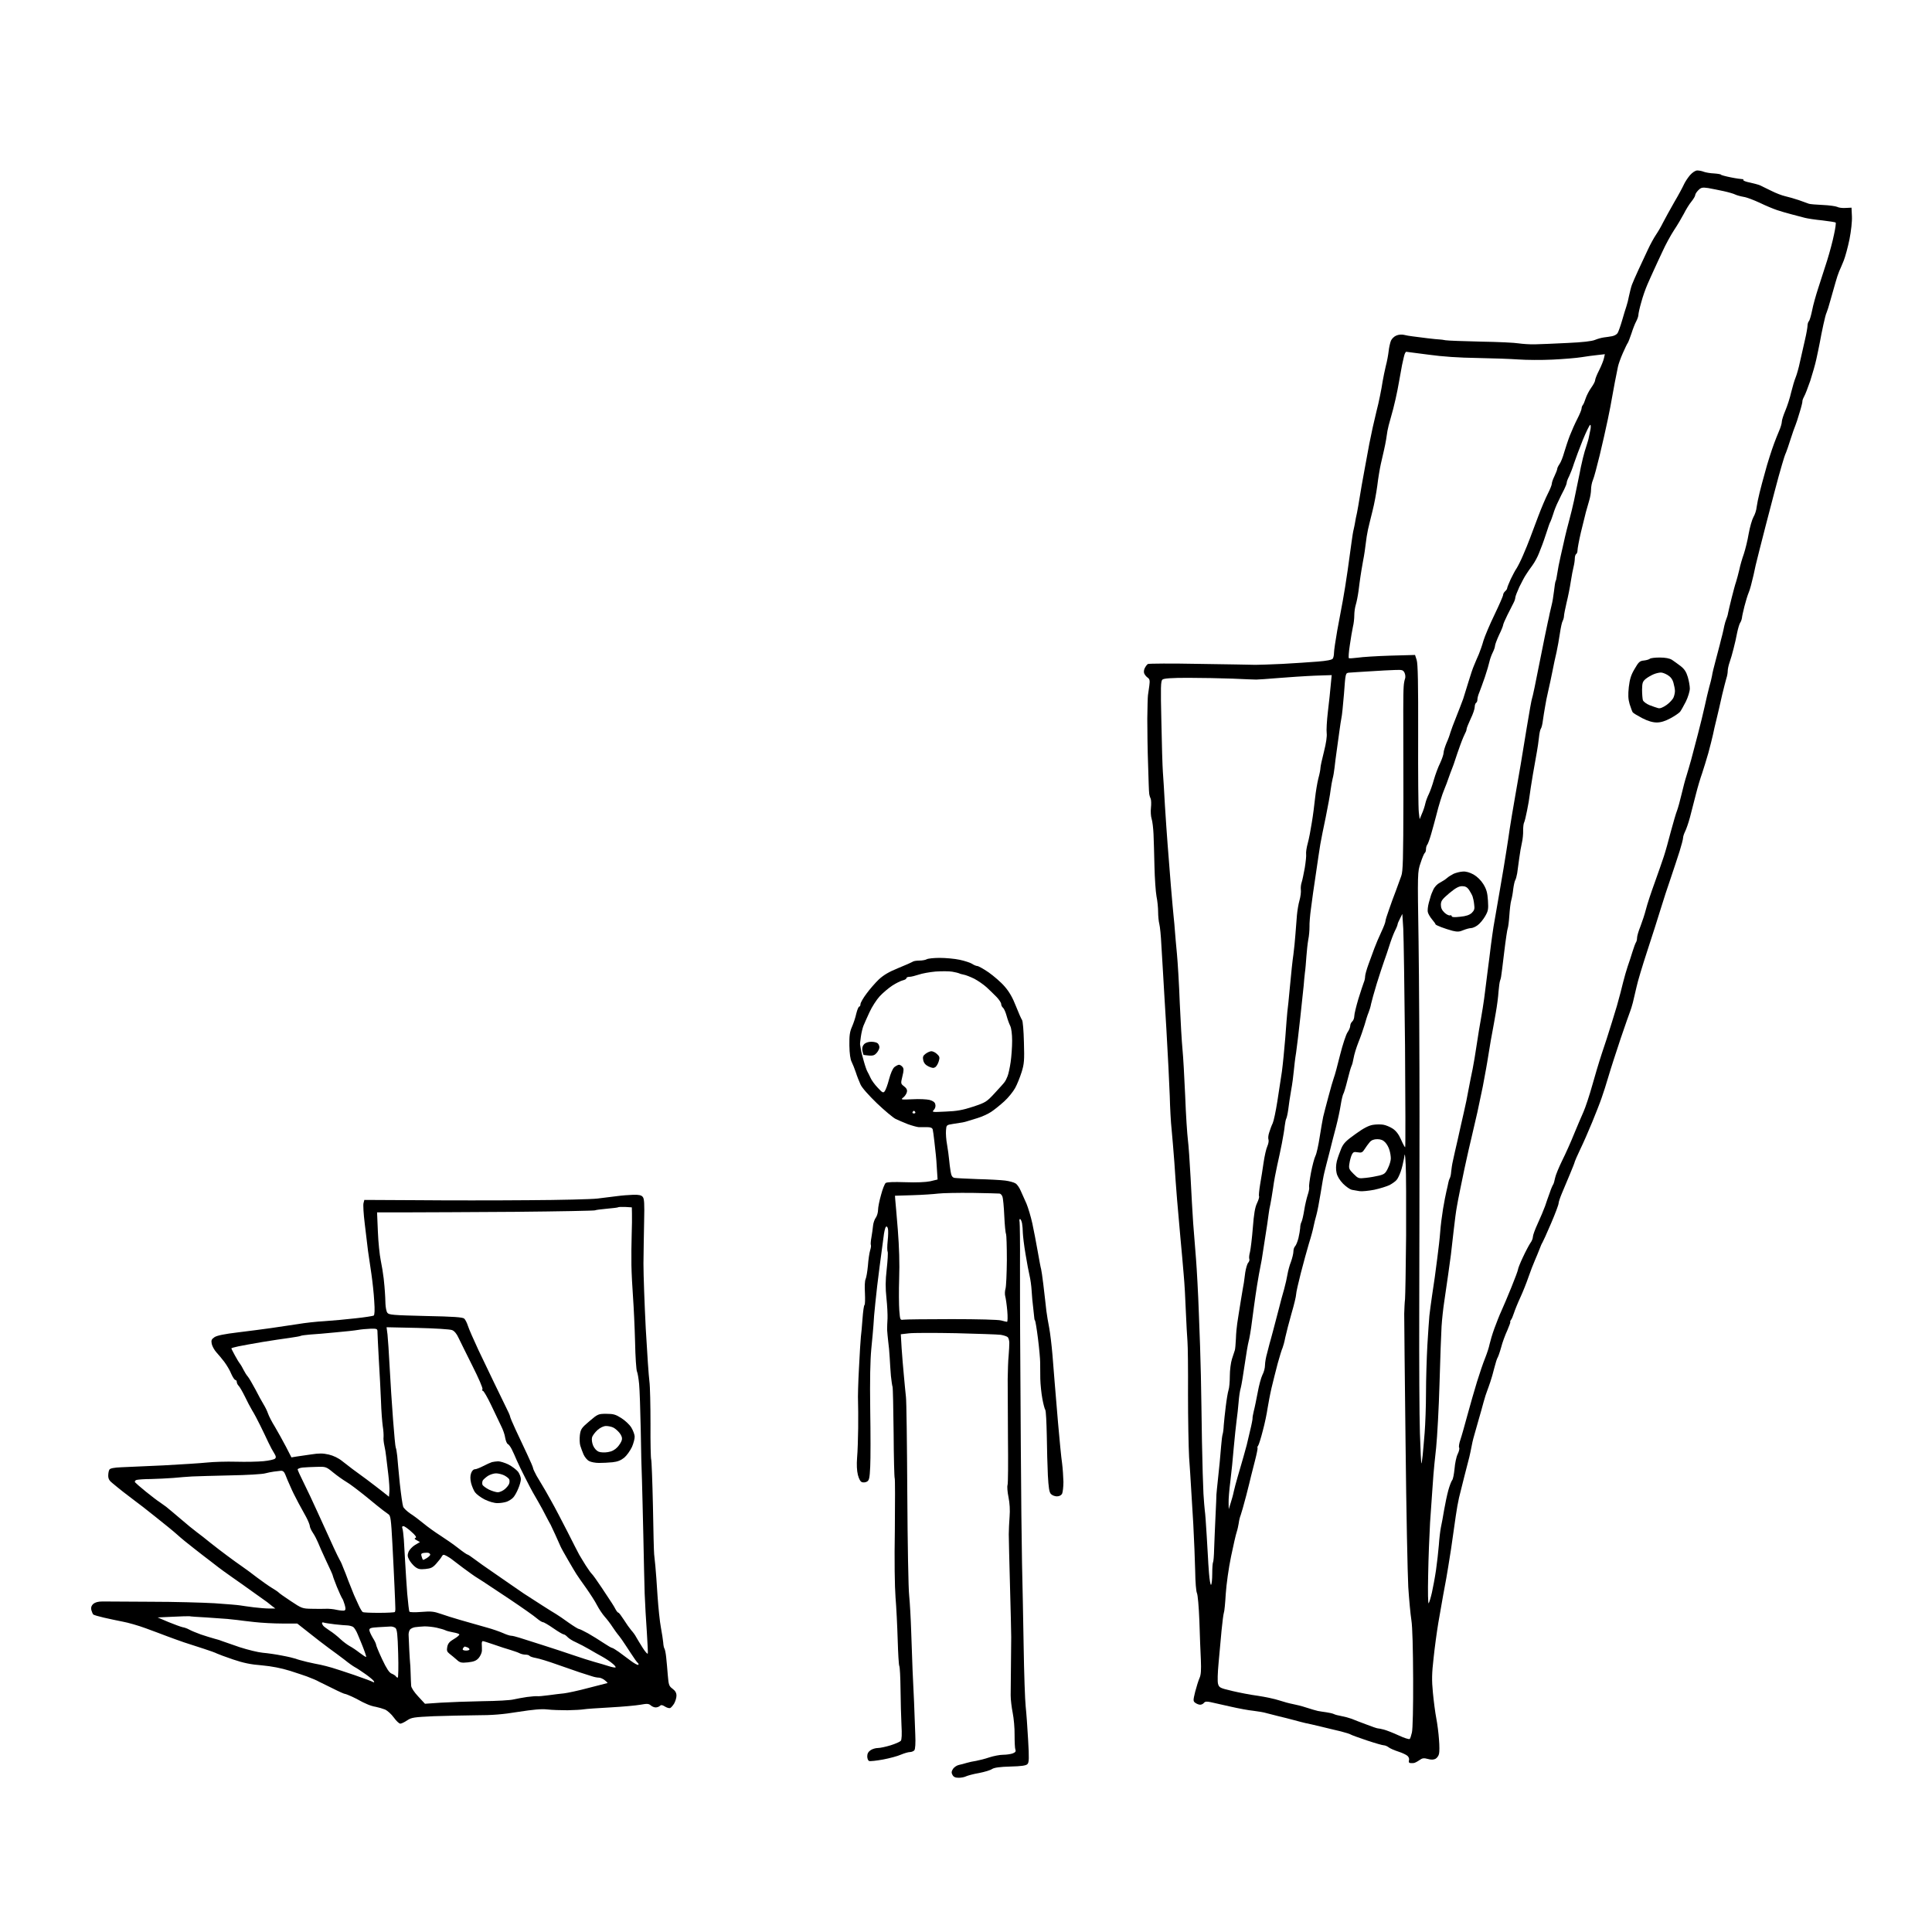 <?xml version="1.0" standalone="no"?>
<!DOCTYPE svg PUBLIC "-//W3C//DTD SVG 20010904//EN"
 "http://www.w3.org/TR/2001/REC-SVG-20010904/DTD/svg10.dtd">
<svg version="1.0" xmlns="http://www.w3.org/2000/svg"
 width="1428pt" height="1428pt" viewBox="0 0 1428 1428"
 preserveAspectRatio="xMidYMid meet">
<g transform="translate(0,1428) scale(0.1,-0.1)"
fill="#000000" stroke="none">
<g>
<path d="M12545 13020 c-14 0 -35 -14 -54 -35 -17 -20 -37 -51 -45 -69 -8 -18
-40 -78 -72 -132 -31 -55 -68 -121 -82 -149 -13 -27 -37 -68 -52 -90 -15 -22
-42 -71 -60 -110 -18 -38 -49 -106 -70 -150 -20 -44 -42 -93 -48 -110 -6 -16
-15 -52 -21 -80 -5 -27 -14 -63 -20 -80 -6 -16 -20 -64 -32 -105 -12 -41 -27
-83 -33 -92 -6 -10 -24 -20 -41 -23 -16 -3 -43 -7 -60 -9 -16 -2 -46 -10 -65
-18 -23 -10 -92 -18 -205 -23 -93 -5 -201 -9 -240 -10 -38 -1 -92 3 -120 7
-27 5 -153 11 -280 13 -126 3 -243 7 -260 10 -16 3 -37 6 -45 6 -8 0 -49 4
-90 9 -41 5 -91 11 -110 14 -19 2 -47 7 -63 11 -16 4 -40 2 -56 -5 -16 -6 -34
-24 -40 -38 -6 -15 -14 -49 -17 -77 -3 -27 -12 -77 -21 -110 -8 -33 -18 -83
-23 -111 -4 -28 -13 -77 -20 -110 -6 -32 -18 -84 -26 -114 -7 -30 -20 -84 -28
-120 -8 -36 -19 -90 -25 -120 -6 -30 -21 -116 -35 -190 -14 -74 -30 -166 -36
-205 -6 -38 -15 -90 -20 -115 -6 -25 -12 -56 -14 -70 -2 -14 -7 -36 -10 -50
-4 -14 -11 -56 -16 -95 -5 -38 -18 -133 -29 -210 -11 -77 -27 -178 -36 -225
-9 -47 -27 -146 -41 -220 -13 -74 -24 -148 -24 -165 0 -16 -4 -36 -9 -43 -5
-9 -45 -17 -112 -22 -57 -5 -174 -12 -259 -17 -85 -4 -175 -7 -200 -7 -25 1
-211 4 -415 7 -203 4 -375 3 -381 -1 -6 -4 -16 -17 -22 -29 -7 -12 -9 -30 -5
-40 4 -10 15 -24 25 -31 16 -11 18 -22 13 -60 -4 -26 -8 -58 -10 -70 -2 -13
-4 -92 -5 -175 0 -84 2 -237 6 -342 3 -104 6 -199 8 -210 1 -11 6 -28 11 -38
4 -10 5 -40 2 -67 -3 -27 -1 -64 5 -82 6 -18 12 -69 14 -113 2 -44 5 -152 7
-240 2 -88 9 -187 15 -220 7 -33 12 -85 12 -115 0 -30 4 -71 9 -90 5 -19 12
-89 15 -155 4 -66 9 -156 12 -200 2 -44 14 -233 25 -420 11 -187 22 -410 25
-495 2 -85 8 -198 14 -250 5 -52 14 -160 20 -240 5 -80 14 -203 20 -275 6 -71
17 -200 25 -285 8 -85 19 -207 24 -270 6 -63 13 -187 16 -275 4 -88 9 -187 12
-220 3 -33 5 -208 4 -390 0 -181 4 -391 8 -465 5 -74 12 -171 14 -215 3 -44
10 -170 17 -280 6 -110 12 -265 14 -345 1 -84 7 -154 13 -165 6 -12 14 -100
18 -205 3 -102 8 -231 11 -288 3 -77 1 -111 -10 -135 -8 -18 -22 -63 -32 -101
-16 -66 -16 -70 2 -83 10 -7 25 -13 35 -13 9 0 22 6 28 14 8 10 21 11 49 5 20
-5 87 -20 147 -33 61 -14 137 -28 170 -31 33 -4 76 -11 95 -17 19 -5 60 -15
90 -23 30 -7 82 -20 115 -29 33 -9 71 -19 85 -22 14 -2 63 -14 110 -25 47 -11
114 -28 150 -36 36 -9 70 -20 75 -24 6 -4 59 -23 118 -43 60 -20 116 -36 125
-36 9 0 26 -7 36 -15 10 -8 42 -22 70 -31 28 -9 59 -23 69 -32 10 -9 15 -23
11 -34 -3 -11 0 -18 8 -19 7 -1 20 -1 28 0 8 1 27 11 41 21 22 16 33 17 63 9
24 -7 42 -6 56 1 11 6 23 22 26 36 4 14 4 62 0 107 -3 45 -12 116 -20 157 -8
41 -19 126 -25 189 -9 91 -8 143 5 255 8 78 24 195 35 261 11 66 27 156 35
200 8 44 19 103 24 130 5 28 21 124 35 215 13 91 29 201 35 245 6 44 17 105
24 135 8 30 26 102 40 160 15 58 31 121 36 140 5 19 11 51 15 70 3 19 12 60
21 90 8 30 24 84 34 120 11 36 26 92 35 125 9 33 21 71 27 85 5 14 16 43 23
65 8 22 21 69 30 105 9 36 20 70 24 75 4 6 16 39 26 75 9 36 30 93 46 127 15
35 25 63 22 63 -3 0 -1 6 4 13 6 6 16 30 23 52 7 22 28 74 47 115 19 41 46
109 60 150 14 41 36 98 48 125 12 28 28 66 35 85 7 19 16 40 20 45 4 6 33 69
64 142 31 72 56 139 56 149 0 9 11 42 24 73 13 31 40 95 60 143 20 47 36 89
36 93 0 3 18 43 39 88 22 45 62 136 89 202 27 66 59 147 70 180 12 33 35 105
51 160 16 55 57 181 90 280 34 99 65 189 70 200 4 11 14 40 20 65 6 25 18 77
27 115 8 39 44 158 79 265 35 107 80 247 99 310 19 63 53 167 75 230 21 63 51
152 65 197 14 45 26 90 26 100 0 10 7 31 15 47 8 16 25 63 36 105 11 42 31
119 44 171 13 52 34 122 46 155 11 33 32 101 46 150 13 50 29 110 34 135 5 25
16 74 25 109 9 36 17 72 19 80 2 9 13 57 24 106 12 50 26 104 31 121 6 17 10
41 10 54 0 14 6 42 14 65 8 22 21 67 29 100 9 33 21 87 27 120 7 33 17 65 22
72 5 7 11 22 13 35 1 13 10 52 19 88 9 36 23 81 31 100 9 19 24 78 36 130 11
52 22 102 25 110 2 8 11 44 20 80 9 36 30 117 46 180 17 63 45 174 64 245 19
72 43 162 55 200 11 39 24 79 30 90 5 11 20 56 34 100 14 44 30 89 35 100 5
11 19 54 31 95 13 41 22 79 21 83 -1 5 4 20 12 35 9 15 29 68 46 117 16 50 37
122 45 160 9 39 20 95 26 125 5 30 17 89 26 130 9 41 19 82 24 90 4 8 17 49
28 90 12 41 28 100 37 130 8 30 21 69 28 85 8 17 23 53 34 80 11 28 30 98 42
156 12 62 20 132 18 170 l-3 64 -43 -2 c-24 -2 -53 2 -63 8 -11 5 -59 12 -107
14 -48 2 -94 6 -102 9 -8 3 -42 15 -75 27 -33 11 -79 24 -101 29 -23 5 -70 23
-105 41 -35 17 -71 35 -80 39 -8 4 -41 13 -72 20 -32 6 -55 15 -52 20 3 4 -1
7 -8 6 -6 0 -45 5 -84 13 -40 8 -73 17 -73 20 0 3 -23 7 -50 9 -28 1 -62 7
-76 12 -14 6 -36 10 -49 10z m81 -130 c27 -5 79 -15 115 -23 36 -8 74 -19 85
-25 10 -5 38 -13 61 -17 23 -3 77 -24 120 -44 43 -21 101 -45 128 -54 28 -9
77 -24 110 -32 33 -9 76 -20 95 -25 19 -5 77 -14 129 -19 51 -6 96 -13 99 -16
3 -3 -2 -42 -12 -87 -9 -46 -32 -132 -51 -193 -19 -60 -49 -153 -66 -205 -17
-52 -38 -126 -45 -164 -8 -38 -18 -74 -24 -80 -5 -5 -10 -20 -10 -32 0 -12 -8
-60 -19 -106 -10 -46 -27 -119 -37 -163 -9 -44 -24 -96 -32 -115 -8 -19 -23
-69 -33 -110 -9 -41 -29 -102 -43 -135 -14 -33 -26 -70 -26 -82 0 -12 -9 -43
-21 -70 -11 -26 -27 -66 -35 -88 -8 -22 -24 -67 -34 -100 -11 -33 -28 -91 -38
-130 -11 -38 -27 -99 -36 -135 -9 -36 -19 -84 -22 -107 -2 -24 -13 -57 -24
-75 -10 -18 -26 -73 -35 -123 -8 -49 -25 -117 -36 -150 -12 -33 -27 -85 -33
-115 -7 -30 -18 -71 -24 -90 -7 -19 -21 -73 -33 -120 -12 -47 -23 -96 -26
-110 -2 -14 -8 -34 -13 -45 -5 -11 -11 -33 -15 -50 -3 -16 -10 -47 -15 -67 -6
-21 -14 -55 -19 -75 -6 -21 -19 -74 -31 -118 -12 -44 -24 -93 -26 -110 -3 -16
-12 -55 -21 -85 -8 -30 -23 -93 -33 -140 -10 -47 -33 -139 -50 -205 -17 -66
-40 -151 -50 -190 -11 -38 -26 -92 -35 -120 -9 -27 -25 -88 -36 -135 -11 -47
-26 -101 -33 -120 -8 -19 -28 -89 -46 -155 -17 -66 -40 -149 -52 -185 -12 -36
-42 -123 -68 -195 -26 -71 -55 -159 -64 -195 -9 -36 -28 -93 -41 -127 -14 -34
-25 -72 -25 -85 0 -13 -4 -28 -8 -33 -4 -6 -16 -37 -26 -70 -10 -33 -26 -82
-36 -110 -9 -27 -24 -79 -33 -115 -8 -36 -29 -114 -46 -175 -18 -60 -52 -171
-76 -245 -25 -74 -49 -148 -54 -165 -6 -16 -28 -94 -51 -173 -22 -79 -52 -169
-66 -200 -14 -31 -45 -104 -69 -162 -23 -58 -63 -147 -88 -197 -25 -51 -49
-109 -53 -130 -4 -21 -10 -42 -14 -48 -4 -5 -16 -32 -25 -60 -10 -27 -26 -72
-35 -100 -10 -27 -34 -85 -54 -128 -20 -43 -36 -87 -36 -99 0 -11 -8 -32 -19
-46 -10 -15 -35 -62 -55 -105 -20 -42 -36 -83 -36 -90 0 -6 -22 -66 -49 -132
-27 -66 -60 -145 -74 -175 -14 -30 -37 -89 -52 -130 -15 -41 -30 -93 -35 -115
-4 -22 -19 -68 -33 -103 -14 -34 -41 -113 -60 -175 -19 -62 -51 -173 -71 -247
-20 -74 -43 -156 -52 -182 -9 -26 -13 -52 -9 -58 4 -6 -1 -28 -11 -48 -10 -20
-20 -69 -23 -108 -4 -39 -11 -78 -18 -85 -6 -8 -19 -41 -28 -74 -9 -33 -23
-98 -31 -145 -8 -47 -18 -105 -24 -130 -5 -25 -12 -83 -15 -130 -4 -47 -13
-130 -21 -185 -8 -55 -22 -129 -30 -165 -8 -36 -19 -72 -24 -80 -5 -9 -7 77
-4 210 2 124 9 297 14 385 6 88 13 192 16 230 3 39 7 95 9 125 2 30 11 120 20
200 8 80 20 294 25 475 5 182 12 371 15 420 3 50 12 133 20 185 8 52 21 142
29 200 8 58 17 123 20 145 2 22 11 101 20 175 8 74 19 155 24 180 5 25 9 50
10 55 1 6 8 42 16 80 8 39 22 104 30 145 9 41 19 86 22 100 3 14 16 72 30 130
13 58 33 143 44 190 10 47 28 132 40 190 11 58 22 116 24 130 3 14 12 70 21
125 9 55 20 123 26 150 5 28 17 91 25 140 9 50 18 119 20 155 3 36 8 72 11 80
3 8 7 22 8 30 2 8 12 90 23 182 11 92 23 171 26 176 3 6 9 48 12 94 3 46 9 97
14 113 5 17 12 55 15 85 4 30 11 60 15 65 4 6 10 28 14 50 3 22 10 72 15 110
5 39 14 91 20 116 6 25 10 66 9 91 0 25 3 51 7 58 4 7 14 47 22 89 9 42 17 92
19 111 2 19 13 89 24 155 12 66 25 143 30 170 5 28 12 74 15 104 3 30 9 59 14
65 5 6 12 34 15 61 4 28 11 73 16 100 4 28 15 82 24 120 9 39 23 104 31 145 8
41 21 104 30 140 8 36 19 99 25 140 6 41 15 83 21 92 5 10 9 26 9 35 0 10 9
54 19 98 11 44 25 114 31 155 6 41 16 91 21 111 5 20 9 48 9 62 0 14 5 29 10
32 6 3 10 16 10 28 0 12 11 72 25 132 15 61 31 128 37 150 6 22 17 60 24 84 8
25 14 62 14 82 0 21 6 53 14 71 8 18 30 101 50 183 20 83 47 202 60 265 13 63
27 133 30 155 4 22 14 76 22 120 9 44 19 96 23 115 4 19 20 64 36 100 16 36
32 70 37 76 4 6 16 37 27 70 10 32 26 73 35 89 9 17 16 38 16 47 0 10 9 52 21
93 11 42 32 101 46 133 14 31 35 80 48 107 13 28 41 90 64 138 22 49 60 118
84 155 25 37 57 92 73 122 15 30 40 71 56 90 15 19 28 40 28 48 0 7 10 23 23
36 20 20 29 22 73 16z m-2233 -1210 c1 0 74 -10 162 -21 107 -15 228 -23 365
-25 113 -2 250 -7 305 -11 55 -4 168 -5 250 -1 83 4 179 12 215 18 36 6 89 13
119 16 l53 6 -7 -31 c-4 -18 -20 -57 -36 -89 -16 -31 -29 -64 -29 -73 0 -8
-13 -33 -29 -55 -15 -21 -34 -57 -41 -79 -7 -22 -16 -44 -21 -49 -5 -6 -9 -17
-9 -25 0 -9 -14 -43 -31 -76 -17 -33 -42 -89 -56 -125 -14 -36 -32 -92 -42
-125 -9 -33 -24 -71 -34 -85 -9 -13 -17 -29 -17 -35 0 -6 -9 -30 -20 -53 -11
-22 -20 -48 -20 -57 0 -9 -13 -42 -29 -73 -16 -31 -48 -106 -71 -167 -23 -60
-51 -135 -62 -165 -11 -30 -34 -86 -51 -125 -16 -38 -38 -81 -47 -95 -10 -14
-29 -50 -44 -81 -14 -31 -26 -61 -26 -66 0 -6 -7 -16 -15 -23 -8 -7 -15 -19
-15 -27 0 -8 -29 -74 -64 -147 -35 -72 -71 -158 -81 -190 -9 -33 -25 -78 -34
-100 -10 -23 -26 -59 -35 -82 -10 -22 -28 -76 -41 -120 -13 -43 -31 -101 -40
-129 -10 -27 -33 -88 -52 -135 -19 -47 -38 -98 -43 -115 -4 -16 -17 -52 -29
-78 -11 -27 -21 -59 -21 -71 0 -12 -12 -47 -26 -77 -15 -30 -35 -85 -46 -123
-10 -37 -27 -84 -37 -105 -10 -20 -22 -51 -26 -70 -4 -19 -15 -53 -25 -75
l-17 -41 -6 50 c-4 28 -6 284 -5 570 1 385 -2 530 -11 557 l-12 37 -182 -5
c-100 -3 -209 -10 -241 -15 -32 -4 -62 -6 -66 -4 -4 2 -1 46 7 97 7 51 18 112
23 136 6 23 10 61 10 85 0 23 5 58 11 77 6 19 15 64 20 100 4 36 11 83 14 105
3 22 12 76 20 120 9 44 17 103 20 130 3 28 10 73 16 100 6 28 22 91 34 140 13
50 28 133 35 185 6 52 18 124 26 160 8 36 19 83 24 105 5 22 12 56 15 75 3 19
7 49 10 65 3 17 13 59 24 95 11 36 27 99 36 140 9 41 21 98 25 125 5 28 15 85
23 127 9 42 18 82 22 87 3 6 7 11 8 11z m1361 -540 c4 0 5 -15 2 -32 -4 -18
-9 -44 -12 -58 -2 -14 -11 -43 -18 -65 -8 -22 -19 -62 -26 -90 -6 -27 -14 -59
-16 -70 -2 -11 -10 -54 -19 -95 -8 -41 -22 -109 -31 -150 -9 -41 -24 -104 -34
-140 -10 -36 -30 -114 -43 -175 -14 -60 -31 -136 -37 -167 -6 -32 -12 -68 -14
-81 -1 -12 -5 -27 -8 -32 -3 -6 -8 -39 -12 -75 -4 -36 -12 -83 -18 -105 -5
-22 -12 -49 -14 -60 -2 -11 -8 -40 -14 -65 -6 -25 -33 -159 -61 -299 -27 -140
-52 -258 -55 -262 -3 -5 -21 -104 -40 -221 -19 -117 -39 -238 -44 -268 -5 -30
-23 -134 -40 -230 -17 -96 -35 -206 -41 -245 -5 -38 -17 -113 -25 -165 -8 -52
-30 -187 -50 -300 -20 -113 -40 -230 -45 -260 -5 -30 -13 -91 -19 -135 -5 -44
-17 -136 -26 -205 -8 -69 -20 -154 -24 -190 -5 -36 -15 -101 -23 -145 -8 -44
-23 -132 -32 -195 -9 -63 -23 -144 -30 -180 -8 -36 -21 -103 -30 -150 -8 -47
-24 -125 -36 -175 -11 -49 -32 -139 -45 -200 -14 -60 -30 -130 -35 -155 -6
-25 -11 -61 -13 -81 -1 -19 -6 -41 -10 -47 -4 -7 -9 -22 -11 -34 -2 -13 -9
-41 -14 -63 -5 -22 -17 -80 -25 -130 -8 -49 -18 -126 -21 -170 -3 -44 -13
-129 -21 -190 -8 -60 -17 -126 -19 -145 -3 -19 -12 -80 -20 -135 -8 -55 -17
-122 -20 -150 -3 -27 -9 -126 -15 -220 -5 -93 -10 -251 -10 -350 0 -99 -5
-232 -10 -295 -5 -64 -12 -140 -15 -170 -3 -29 -7 -55 -9 -57 -2 -2 -7 99 -11
224 -4 125 -6 527 -5 893 1 366 2 1018 2 1450 0 432 -3 1015 -7 1295 -8 509
-8 510 15 577 12 38 26 70 31 74 5 3 9 15 9 28 0 12 4 26 9 32 5 5 18 41 29
79 11 39 28 99 37 135 9 36 23 88 32 115 8 28 22 66 30 85 8 19 22 55 30 80 9
25 20 56 26 70 6 14 16 43 23 65 7 22 24 72 38 110 14 39 31 78 36 87 6 10 10
23 10 29 0 7 14 41 30 76 17 34 30 74 30 87 0 14 5 28 10 31 6 3 10 15 10 25
0 11 6 34 14 52 7 18 26 69 41 113 15 44 30 96 34 115 4 19 15 49 24 67 9 18
17 40 17 49 0 9 14 46 30 81 17 34 30 68 30 73 0 6 14 39 31 73 17 34 37 74
45 89 8 14 14 33 14 41 0 8 14 44 30 79 17 34 38 75 48 89 9 15 31 47 49 71
18 25 39 65 48 89 9 24 21 53 25 64 5 11 18 52 31 90 12 39 25 75 29 80 3 6
12 30 20 55 7 25 24 68 38 95 13 28 32 67 43 87 10 20 19 43 19 50 0 8 8 29
18 48 9 19 26 62 36 95 11 33 40 111 65 173 25 61 50 112 55 112z m-1441
-1812 c52 2 58 0 69 -22 6 -14 7 -33 3 -43 -4 -10 -9 -36 -10 -58 -2 -22 -3
-98 -3 -170 0 -71 1 -368 1 -660 -1 -448 -3 -536 -16 -570 -8 -22 -26 -71 -40
-110 -15 -38 -38 -101 -51 -140 -14 -38 -26 -77 -26 -85 0 -8 -14 -44 -31 -80
-17 -36 -40 -90 -51 -120 -11 -30 -31 -84 -44 -120 -13 -36 -24 -75 -24 -87 0
-12 -4 -32 -10 -45 -5 -13 -23 -67 -40 -122 -16 -54 -30 -111 -30 -126 0 -15
-7 -33 -15 -40 -8 -7 -15 -21 -15 -32 0 -11 -9 -33 -20 -48 -11 -16 -36 -91
-55 -167 -19 -77 -39 -152 -46 -169 -6 -16 -24 -78 -40 -139 -16 -60 -34 -128
-39 -150 -5 -22 -16 -89 -26 -150 -9 -60 -23 -123 -31 -138 -8 -16 -23 -72
-33 -124 -10 -53 -16 -101 -14 -108 3 -6 -2 -32 -10 -56 -8 -24 -20 -75 -26
-113 -6 -38 -15 -77 -20 -87 -6 -10 -10 -30 -10 -46 -1 -15 -7 -49 -13 -75 -7
-27 -18 -53 -25 -60 -7 -7 -12 -24 -12 -38 0 -14 -8 -48 -18 -76 -11 -27 -22
-70 -26 -94 -4 -25 -15 -74 -25 -110 -11 -36 -28 -101 -39 -145 -11 -44 -30
-116 -42 -160 -12 -44 -23 -87 -26 -95 -2 -8 -10 -40 -18 -70 -9 -30 -16 -71
-16 -90 0 -20 -8 -52 -19 -72 -10 -20 -26 -79 -35 -130 -10 -51 -22 -113 -29
-138 -6 -25 -10 -49 -9 -53 1 -4 -7 -47 -19 -95 -11 -48 -22 -94 -24 -102 -2
-8 -13 -48 -24 -87 -12 -40 -30 -106 -42 -145 -12 -40 -25 -91 -30 -113 -4
-22 -15 -60 -23 -85 l-14 -45 -1 47 c-1 26 5 98 13 160 8 62 19 174 25 248 7
74 16 164 21 200 5 36 12 97 15 137 3 40 10 87 16 105 5 18 18 96 29 173 11
77 24 153 29 170 5 16 17 84 25 150 9 66 20 152 26 190 5 39 17 108 25 155 9
47 18 96 21 110 2 14 13 84 24 155 12 72 23 150 26 175 3 25 9 61 14 80 4 19
13 73 20 120 6 47 20 121 30 165 10 44 26 118 35 165 9 47 19 105 21 129 3 24
8 49 12 55 3 6 10 36 14 66 3 30 13 93 21 140 9 47 17 112 20 145 3 33 10 94
17 135 6 41 20 158 31 260 11 102 22 208 25 235 2 28 6 70 9 95 4 25 8 79 11
120 3 41 9 98 14 125 6 28 9 70 9 95 -1 25 4 86 11 135 6 50 22 164 36 255 13
91 28 190 33 220 5 30 23 120 40 200 16 80 33 170 36 200 4 30 11 69 15 85 5
17 11 53 14 80 3 28 10 84 16 125 6 41 15 107 20 145 5 39 12 83 15 98 4 14
12 95 19 179 11 152 11 153 36 156 14 1 84 6 155 10 72 5 156 9 188 10z m-534
-40 l64 2 -7 -72 c-3 -40 -13 -129 -21 -197 -8 -68 -12 -140 -9 -160 3 -23 -4
-73 -20 -136 -14 -55 -26 -109 -26 -120 0 -12 -7 -48 -16 -80 -8 -33 -19 -98
-24 -145 -5 -47 -15 -128 -24 -180 -8 -52 -21 -121 -30 -153 -9 -32 -14 -68
-12 -80 2 -12 -3 -58 -10 -102 -8 -44 -18 -92 -23 -107 -5 -14 -8 -39 -6 -55
2 -15 -2 -50 -10 -78 -8 -27 -16 -77 -19 -110 -3 -33 -8 -96 -11 -140 -3 -44
-10 -111 -15 -150 -6 -38 -17 -142 -25 -230 -8 -88 -17 -176 -20 -195 -2 -19
-9 -105 -15 -190 -7 -85 -18 -198 -25 -250 -8 -52 -23 -152 -34 -222 -11 -70
-26 -142 -34 -160 -9 -18 -20 -49 -26 -69 -7 -20 -9 -43 -5 -53 3 -9 -1 -31
-9 -49 -8 -17 -20 -70 -27 -117 -7 -47 -18 -121 -26 -164 -7 -43 -11 -83 -8
-88 3 -5 -4 -28 -15 -51 -15 -31 -23 -79 -31 -182 -6 -77 -16 -157 -21 -179
-6 -21 -8 -44 -5 -52 3 -7 -1 -19 -8 -27 -7 -7 -17 -40 -22 -72 -4 -33 -9 -67
-10 -75 -2 -8 -12 -69 -23 -135 -10 -66 -23 -140 -26 -165 -4 -25 -9 -76 -10
-115 -2 -38 -5 -77 -8 -85 -3 -8 -12 -37 -21 -64 -9 -28 -16 -84 -16 -126 0
-42 -4 -90 -10 -106 -5 -16 -14 -69 -20 -119 -6 -49 -13 -112 -15 -140 -1 -27
-5 -57 -8 -65 -3 -8 -8 -46 -11 -85 -3 -38 -8 -95 -11 -125 -3 -30 -9 -91 -14
-135 -5 -44 -9 -89 -10 -100 0 -11 -3 -85 -7 -165 -4 -80 -8 -187 -10 -238 -1
-51 -5 -96 -8 -99 -3 -4 -6 -41 -6 -84 0 -43 -4 -80 -9 -83 -4 -3 -11 36 -15
87 -4 50 -7 99 -7 107 -1 8 -5 85 -10 170 -5 85 -11 169 -14 185 -2 17 -7 73
-10 125 -3 52 -8 226 -11 385 -2 160 -6 380 -8 490 -2 110 -9 317 -15 460 -5
143 -15 323 -21 400 -6 77 -16 196 -21 265 -5 69 -13 220 -19 335 -6 116 -15
242 -20 280 -5 39 -15 185 -20 325 -6 140 -15 296 -20 345 -5 50 -14 203 -20
340 -5 138 -15 302 -21 365 -6 63 -13 140 -15 170 -2 30 -6 75 -9 100 -3 25
-12 131 -21 235 -8 105 -19 242 -24 305 -5 63 -14 194 -20 290 -5 96 -12 207
-15 245 -3 39 -8 205 -11 370 -6 257 -5 302 8 312 10 9 67 13 189 13 96 0 244
-3 329 -6 85 -4 164 -7 175 -7 11 0 88 5 170 12 83 6 175 13 205 14 30 2 84 4
119 5z m593 -1873 c3 -60 9 -449 13 -862 3 -414 4 -753 1 -753 -3 0 -17 26
-31 58 -17 39 -37 64 -61 80 -20 13 -51 26 -70 29 -18 3 -52 3 -76 -1 -31 -5
-69 -24 -128 -67 -69 -49 -89 -68 -106 -107 -11 -26 -26 -68 -33 -94 -7 -31
-8 -61 -2 -87 5 -25 23 -54 48 -80 22 -22 51 -42 64 -45 13 -2 39 -7 57 -10
17 -3 67 2 109 10 42 9 93 25 114 35 20 11 43 27 51 37 9 9 22 37 31 62 9 25
19 68 24 95 7 48 8 46 13 -45 3 -52 4 -288 3 -523 -2 -236 -6 -448 -8 -470 -3
-23 -5 -71 -6 -107 0 -36 4 -468 10 -960 5 -492 15 -969 20 -1060 6 -91 16
-201 23 -245 8 -50 12 -212 13 -435 1 -203 -3 -372 -9 -395 -5 -22 -12 -44
-16 -48 -4 -5 -41 7 -82 26 -41 19 -90 38 -109 43 -19 5 -39 9 -45 9 -6 0 -44
13 -85 29 -41 15 -90 34 -109 42 -19 7 -53 16 -75 20 -22 4 -47 10 -56 15 -8
4 -33 10 -55 13 -21 3 -50 7 -64 10 -13 3 -52 14 -85 25 -33 11 -78 22 -100
26 -22 4 -67 16 -100 27 -33 11 -104 26 -158 34 -54 7 -140 24 -191 36 -88 21
-95 24 -103 52 -5 16 -3 82 4 155 6 69 16 178 22 241 6 63 14 122 17 130 4 8
10 71 14 140 5 72 21 188 39 275 17 83 36 165 42 182 6 18 12 47 15 65 2 18 8
44 14 58 5 14 24 79 41 145 17 66 33 131 36 145 3 14 16 65 29 114 13 50 21
92 19 94 -3 3 -1 10 4 16 5 6 21 56 35 112 15 55 30 129 35 165 6 35 18 102
29 149 11 47 32 129 46 183 15 54 31 106 36 115 4 10 14 44 20 77 7 33 28 113
46 177 19 64 34 128 34 141 0 13 16 84 35 158 19 74 46 172 60 219 15 47 30
103 34 125 4 22 14 60 21 85 7 25 21 97 31 160 10 63 22 133 28 155 5 22 22
87 37 145 14 58 37 146 50 195 13 50 28 121 34 160 6 38 15 74 19 80 4 5 18
51 30 100 12 50 26 97 30 105 5 9 12 36 16 60 4 25 20 77 35 115 16 39 36 97
46 130 9 33 22 74 29 90 7 17 16 46 19 65 4 19 23 87 42 150 20 63 44 138 54
165 10 28 28 79 39 115 11 36 29 84 40 107 12 23 21 46 21 51 0 5 8 24 18 43
l17 34 7 -110z m-192 -1555 c25 0 43 -7 58 -23 13 -13 27 -39 32 -58 6 -19 10
-46 10 -62 0 -15 -9 -47 -21 -71 -18 -38 -26 -45 -65 -55 -24 -6 -69 -14 -99
-17 -53 -6 -56 -5 -91 30 -33 33 -36 40 -30 76 3 22 11 50 17 64 10 21 17 24
44 19 28 -5 36 -1 51 23 10 16 27 39 38 52 13 15 31 22 56 22z"/>
<g>
<path d="M12267 9420 c-34 0 -67 -4 -72 -9 -6 -5 -25 -11 -44 -13 -31 -3 -39
-10 -69 -62 -27 -45 -36 -76 -43 -134 -6 -58 -5 -88 6 -126 9 -28 19 -56 23
-61 4 -6 36 -25 70 -43 43 -22 78 -32 108 -32 30 0 62 10 101 31 32 17 63 39
71 48 7 9 26 43 43 76 16 33 29 76 29 96 0 19 -7 58 -15 85 -11 37 -25 59 -52
80 -21 16 -50 37 -65 47 -18 11 -48 17 -91 17z m8 -111 c11 1 34 -8 52 -19 21
-13 35 -31 42 -57 6 -21 11 -48 11 -60 0 -12 -4 -33 -10 -47 -5 -14 -28 -39
-51 -56 -29 -20 -49 -28 -63 -24 -12 3 -40 13 -64 22 -24 10 -45 26 -49 37 -3
11 -6 46 -6 78 1 50 4 60 28 80 15 12 42 27 59 34 17 7 40 12 51 12z"/>
</g>
<g>
<path d="M10812 7838 c-21 -1 -50 -9 -67 -16 -16 -8 -39 -22 -50 -32 -11 -10
-35 -25 -52 -34 -20 -10 -40 -31 -50 -54 -9 -20 -17 -39 -17 -42 -1 -3 -8 -26
-15 -52 -7 -26 -11 -58 -7 -71 3 -13 17 -36 31 -53 14 -16 25 -32 25 -35 0 -4
19 -13 43 -22 23 -9 61 -21 84 -27 34 -8 50 -8 79 5 20 8 45 15 56 15 11 0 33
9 49 21 16 11 41 41 55 65 24 41 26 53 22 118 -4 59 -11 83 -34 121 -18 29
-46 56 -72 71 -29 16 -57 24 -80 22z m-5 -108 c23 0 37 -7 51 -27 10 -16 22
-37 26 -48 4 -11 10 -38 12 -60 5 -33 1 -44 -18 -63 -17 -15 -42 -24 -86 -28
-43 -5 -62 -3 -62 4 0 6 -6 9 -13 6 -7 -2 -25 6 -40 20 -19 18 -27 35 -27 58
0 29 9 41 62 86 47 39 71 52 95 52z"/>
</g>
</g>
<g>
<path d="M6945 7200 c-44 0 -87 -5 -95 -10 -8 -5 -33 -10 -55 -10 -23 0 -45
-4 -50 -9 -6 -4 -53 -25 -105 -46 -69 -28 -108 -51 -144 -84 -26 -25 -68 -73
-92 -106 -24 -32 -44 -67 -44 -77 0 -10 -4 -18 -9 -18 -5 0 -15 -23 -22 -52
-6 -29 -21 -73 -32 -98 -16 -36 -20 -64 -19 -137 1 -61 7 -103 17 -122 8 -16
22 -51 31 -78 8 -26 24 -66 34 -88 10 -24 61 -81 122 -140 58 -55 120 -107
139 -116 19 -9 59 -26 89 -38 31 -11 67 -21 80 -22 14 0 42 0 62 0 26 0 38 -5
42 -17 2 -9 8 -48 12 -87 4 -38 9 -83 11 -100 2 -16 6 -65 8 -107 l5 -76 -54
-13 c-34 -7 -102 -10 -185 -7 -87 3 -136 1 -145 -6 -7 -6 -23 -45 -34 -88 -12
-42 -22 -91 -22 -110 0 -18 -7 -44 -16 -57 -10 -13 -19 -40 -21 -60 -2 -20 -7
-58 -12 -86 -5 -27 -7 -53 -4 -58 2 -4 0 -22 -6 -40 -5 -17 -13 -68 -16 -112
-4 -44 -12 -89 -17 -99 -6 -12 -8 -54 -5 -103 2 -46 1 -85 -3 -88 -5 -3 -11
-49 -15 -103 -4 -53 -9 -113 -12 -132 -2 -19 -9 -123 -14 -230 -6 -107 -9
-220 -7 -250 1 -30 2 -118 1 -195 -1 -77 -4 -176 -8 -219 -4 -51 -2 -96 6
-128 8 -30 19 -50 30 -53 10 -4 27 -2 37 4 16 9 20 25 24 111 3 56 3 246 0
423 -3 219 0 362 8 447 7 69 14 148 16 176 1 28 7 103 14 165 6 63 20 182 31
264 11 83 24 181 29 218 4 38 12 73 18 79 6 6 11 1 15 -14 3 -13 2 -53 -2 -90
-4 -37 -4 -73 0 -80 3 -7 0 -65 -7 -128 -10 -88 -10 -139 -2 -215 6 -55 9
-122 8 -150 -2 -27 -3 -66 -3 -85 1 -19 5 -57 8 -85 4 -27 9 -81 11 -120 2
-38 6 -99 9 -135 4 -36 9 -72 12 -80 3 -8 6 -163 8 -343 1 -180 5 -330 8 -333
3 -4 3 -174 1 -379 -4 -229 -1 -422 5 -501 6 -71 13 -212 16 -313 3 -101 8
-189 12 -195 4 -6 8 -83 9 -171 1 -88 4 -207 7 -265 4 -68 2 -109 -5 -117 -6
-7 -40 -22 -75 -33 -36 -11 -78 -20 -94 -20 -17 0 -41 -7 -54 -16 -17 -11 -25
-26 -25 -45 0 -17 6 -32 14 -35 8 -3 54 2 103 11 48 9 108 25 132 36 24 10 54
19 66 19 12 0 27 6 33 13 7 8 10 52 7 117 -2 58 -6 166 -9 240 -3 74 -8 180
-11 235 -2 55 -7 181 -10 280 -3 99 -10 221 -15 270 -6 50 -12 389 -14 755 -2
366 -6 688 -10 715 -3 28 -10 97 -15 155 -6 58 -13 151 -17 206 l-6 102 60 7
c33 4 190 4 348 1 159 -4 308 -9 331 -12 23 -4 47 -12 52 -18 6 -7 11 -26 11
-42 0 -16 -2 -58 -5 -94 -4 -36 -6 -114 -7 -175 0 -60 1 -256 2 -435 2 -179 1
-334 -3 -346 -4 -11 -1 -52 7 -90 9 -45 12 -96 8 -144 -3 -41 -6 -100 -6 -130
0 -30 4 -201 9 -380 5 -179 9 -350 9 -380 0 -30 -1 -127 -2 -215 -1 -88 -2
-185 -2 -216 0 -31 7 -89 15 -129 8 -40 15 -114 14 -164 0 -50 2 -99 6 -108 5
-13 0 -20 -20 -28 -14 -5 -46 -10 -71 -10 -24 0 -70 -9 -101 -19 -32 -11 -76
-22 -98 -26 -22 -3 -53 -10 -70 -15 -16 -5 -42 -12 -57 -15 -15 -3 -35 -16
-44 -29 -12 -19 -13 -29 -4 -45 8 -15 21 -21 46 -21 19 0 44 5 55 11 11 5 53
17 95 24 41 8 85 21 97 30 16 10 57 16 135 18 82 2 116 7 126 18 12 12 13 42
5 179 -5 91 -13 202 -18 247 -5 45 -12 245 -15 445 -3 200 -9 476 -12 613 -3
138 -7 527 -9 865 -2 338 -4 712 -5 830 -1 118 -1 348 -1 510 1 162 -1 305 -3
318 -3 12 -1 22 3 22 5 0 11 -14 15 -31 3 -17 6 -50 6 -73 1 -22 9 -93 20
-156 10 -63 24 -135 30 -160 6 -25 13 -74 15 -110 2 -36 7 -94 12 -130 4 -36
7 -69 8 -75 0 -5 2 -12 5 -15 3 -3 13 -63 22 -135 9 -71 16 -150 16 -175 0
-25 1 -79 1 -121 1 -42 8 -108 15 -146 7 -39 17 -77 22 -84 5 -8 9 -93 11
-189 1 -96 5 -229 8 -295 5 -89 10 -124 22 -137 9 -10 29 -18 44 -18 18 0 32
7 39 19 5 11 10 50 10 88 -1 37 -5 100 -10 138 -6 39 -19 174 -30 300 -11 127
-22 262 -25 300 -3 39 -10 129 -16 200 -6 72 -17 162 -24 200 -8 39 -17 95
-21 125 -3 30 -7 66 -9 80 -2 14 -8 68 -14 120 -6 52 -14 102 -16 110 -3 8
-14 67 -25 130 -11 63 -29 157 -40 208 -11 50 -31 116 -43 145 -13 28 -32 71
-42 94 -10 24 -27 49 -39 56 -12 8 -46 17 -76 21 -30 4 -122 9 -205 11 -82 3
-160 7 -171 9 -16 4 -23 16 -28 48 -4 24 -9 63 -11 87 -2 25 -9 74 -15 110 -7
36 -10 84 -8 106 3 40 3 40 53 48 28 4 59 9 70 11 11 2 27 6 35 9 8 2 42 13
75 23 33 10 79 31 101 46 23 15 66 50 96 77 30 27 66 72 81 99 15 27 36 80 48
118 19 61 21 87 17 220 -2 84 -8 158 -14 165 -6 8 -26 54 -45 102 -24 62 -49
106 -83 145 -27 32 -81 78 -119 105 -38 26 -76 47 -84 47 -7 0 -25 7 -38 16
-13 8 -54 22 -92 30 -37 8 -104 14 -148 14z m93 -102 c24 -4 47 -10 51 -12 4
-3 19 -7 34 -10 14 -2 49 -16 78 -30 28 -15 69 -43 92 -64 22 -20 55 -53 74
-72 18 -19 33 -42 33 -51 0 -9 6 -22 14 -28 7 -6 19 -33 26 -59 7 -26 19 -59
27 -75 8 -16 14 -60 14 -110 0 -45 -5 -116 -11 -157 -6 -41 -16 -88 -23 -105
-6 -16 -16 -36 -22 -43 -5 -8 -38 -44 -73 -82 -60 -65 -67 -69 -160 -100 -76
-25 -120 -33 -202 -36 -101 -5 -104 -5 -87 13 10 12 14 27 10 41 -3 15 -17 25
-42 32 -20 5 -77 8 -127 5 -85 -4 -88 -3 -68 13 12 9 24 27 27 40 4 16 -2 28
-20 42 -26 20 -26 21 -13 75 11 44 11 57 0 70 -7 8 -18 15 -25 15 -7 0 -22 -8
-34 -17 -13 -11 -28 -46 -40 -91 -10 -40 -25 -79 -32 -88 -11 -14 -17 -11 -52
27 -22 23 -46 56 -53 73 -8 17 -18 38 -23 46 -5 8 -17 42 -26 75 -10 33 -20
73 -22 90 -3 16 -5 32 -6 35 -1 3 2 29 6 58 4 29 13 65 19 80 6 15 26 60 44
99 18 40 53 94 76 119 24 26 66 61 93 79 28 18 62 35 78 39 15 3 27 11 27 16
0 6 10 10 23 10 12 0 42 8 67 16 25 9 81 19 125 23 44 3 99 3 123 -1z m-283
-1028 c2 0 7 -4 10 -10 3 -5 -1 -10 -10 -10 -9 0 -13 5 -10 10 3 6 8 10 10 10z
m430 -607 c105 -2 196 -4 203 -5 8 -1 17 -11 21 -22 5 -12 11 -76 14 -144 3
-67 9 -127 13 -133 3 -6 6 -93 6 -193 -1 -99 -5 -194 -10 -211 -5 -16 -6 -42
-2 -56 4 -14 11 -62 15 -107 4 -45 3 -82 -2 -82 -4 0 -24 5 -43 10 -20 6 -172
10 -365 10 -181 0 -342 -2 -356 -4 -26 -4 -26 -3 -32 68 -3 39 -4 146 -1 237
4 110 0 231 -10 360 -9 107 -17 207 -19 223 l-2 28 130 4 c72 2 157 8 190 12
33 4 146 6 250 5z"/>
<g>
<path d="M6440 6580 c-23 0 -43 -7 -54 -19 -11 -12 -15 -28 -12 -46 3 -15 7
-29 8 -31 2 -2 21 -4 42 -6 30 -2 42 3 57 21 11 13 19 31 19 40 0 9 -5 22 -12
29 -7 7 -28 12 -48 12z"/>
</g>
<g>
<path d="M6884 6510 c-10 0 -30 -9 -43 -19 -19 -14 -22 -24 -17 -48 5 -21 17
-35 40 -46 27 -12 37 -13 50 -4 9 7 20 26 25 44 8 26 6 35 -13 52 -12 12 -31
21 -42 21z"/>
</g>
</g>
<g>
<path d="M4681 5449 c-31 -1 -85 -5 -121 -10 -36 -4 -101 -13 -145 -18 -44 -5
-273 -11 -510 -12 -236 -2 -606 -2 -821 0 l-391 2 -6 -23 c-4 -12 0 -81 9
-153 8 -71 19 -161 24 -200 6 -38 17 -115 25 -170 8 -55 18 -145 21 -201 5
-68 3 -103 -4 -108 -6 -3 -66 -13 -134 -20 -68 -8 -170 -17 -228 -21 -58 -3
-148 -13 -200 -22 -52 -8 -140 -21 -195 -29 -55 -8 -165 -22 -246 -32 -100
-12 -154 -23 -173 -35 -23 -16 -26 -23 -21 -50 4 -18 19 -45 34 -62 15 -16 42
-49 59 -71 17 -23 41 -62 51 -88 11 -25 25 -46 31 -46 5 0 10 -6 10 -14 0 -8
6 -21 13 -28 8 -7 28 -42 46 -78 17 -36 42 -83 55 -105 14 -22 40 -71 59 -110
19 -38 46 -95 60 -125 14 -30 34 -67 44 -82 13 -21 15 -30 6 -39 -7 -7 -45
-15 -85 -19 -40 -4 -131 -6 -203 -4 -71 2 -168 -1 -215 -6 -47 -5 -191 -14
-320 -21 -129 -6 -271 -12 -314 -14 -52 -2 -82 -8 -87 -17 -5 -7 -9 -27 -9
-45 0 -23 8 -38 33 -57 17 -15 53 -43 79 -64 26 -20 64 -49 85 -65 21 -15 90
-68 153 -119 63 -50 136 -109 161 -132 25 -23 80 -68 123 -101 42 -33 96 -75
119 -92 23 -18 51 -40 62 -48 11 -9 57 -42 101 -73 45 -31 119 -84 165 -117
46 -33 89 -63 94 -67 6 -5 21 -17 35 -28 l25 -19 -45 0 c-25 0 -76 4 -115 9
-38 5 -83 11 -100 14 -16 3 -102 10 -190 16 -88 5 -299 11 -470 11 -170 1
-331 2 -357 2 -33 0 -54 -6 -69 -18 -14 -14 -18 -26 -14 -45 4 -14 10 -28 14
-33 4 -4 38 -14 77 -23 38 -9 101 -22 141 -30 39 -7 116 -29 170 -49 54 -20
125 -46 158 -59 33 -12 89 -33 125 -45 36 -12 101 -33 145 -47 44 -14 88 -30
99 -36 10 -5 64 -25 120 -44 74 -25 130 -37 211 -43 75 -7 142 -20 210 -41 55
-18 110 -36 123 -41 12 -5 34 -14 50 -20 15 -6 34 -15 42 -20 8 -4 52 -26 98
-48 45 -23 86 -41 91 -41 5 0 28 -9 52 -20 24 -11 51 -25 59 -30 8 -5 30 -16
49 -24 18 -9 49 -19 70 -22 20 -4 50 -13 68 -20 17 -8 46 -34 64 -59 18 -25
39 -45 48 -45 8 0 31 11 50 24 33 22 50 24 196 31 88 3 230 6 315 7 115 0 195
6 310 25 110 17 172 23 215 18 33 -4 101 -6 150 -6 50 1 103 4 120 7 16 3 104
9 195 14 91 5 191 14 224 20 49 9 61 8 76 -5 9 -8 25 -15 36 -15 11 0 25 5 31
11 9 9 18 8 37 -4 14 -9 31 -14 39 -12 7 3 21 19 30 34 9 16 17 42 17 58 0 21
-9 36 -29 51 -26 19 -29 28 -35 99 -3 43 -9 103 -12 133 -3 30 -9 60 -13 65
-4 6 -8 26 -9 45 -2 19 -9 69 -17 110 -8 41 -19 147 -25 235 -5 88 -13 187
-16 220 -3 33 -7 72 -9 87 -2 15 -6 177 -9 359 -4 183 -10 337 -13 342 -3 6
-6 123 -5 261 0 138 -3 280 -8 316 -5 36 -17 211 -27 390 -9 179 -17 395 -17
480 1 85 3 227 5 316 3 126 1 164 -10 177 -10 13 -28 17 -70 16z m-59 -90 l48
-3 1 -45 c1 -25 0 -95 -2 -156 -2 -60 -3 -162 -2 -225 1 -63 7 -171 12 -240 5
-69 12 -216 15 -327 2 -111 9 -210 14 -220 5 -10 12 -52 16 -93 4 -41 9 -194
12 -340 2 -146 6 -312 9 -370 2 -58 6 -240 10 -405 3 -165 8 -361 10 -435 3
-74 10 -202 16 -283 5 -82 9 -153 7 -159 -2 -6 -19 13 -38 43 -19 30 -40 65
-48 79 -7 14 -23 36 -36 50 -12 14 -37 49 -55 78 -18 28 -36 52 -40 52 -4 0
-13 10 -20 23 -6 12 -19 34 -29 49 -9 14 -43 66 -76 115 -32 48 -64 93 -70 98
-7 6 -28 35 -47 65 -19 30 -40 66 -48 79 -7 13 -47 90 -87 170 -41 80 -95 184
-122 231 -26 47 -54 96 -63 110 -9 14 -28 46 -43 72 -14 26 -26 51 -26 57 0 6
-20 52 -44 103 -24 51 -62 133 -85 181 -23 49 -41 93 -41 98 0 5 -15 39 -34
76 -18 38 -56 115 -84 173 -28 58 -80 167 -116 242 -35 75 -70 155 -77 177 -7
22 -19 47 -28 55 -12 10 -77 15 -286 19 -240 6 -271 8 -282 24 -7 9 -13 40
-14 67 -1 28 -2 67 -4 86 -1 19 -5 64 -9 100 -4 36 -14 97 -22 135 -8 39 -18
134 -21 212 l-6 142 224 0 c123 0 484 2 801 4 317 3 581 8 586 11 5 3 44 8 88
12 43 4 81 8 84 11 2 2 26 3 52 2z m-1536 -894 c129 -3 240 -10 255 -16 17 -6
35 -28 48 -57 12 -26 59 -119 103 -208 46 -91 78 -165 74 -172 -4 -7 -2 -12 3
-12 6 0 34 -48 62 -107 28 -60 61 -128 73 -153 13 -25 27 -64 30 -87 4 -23 13
-44 19 -46 7 -3 20 -20 29 -38 9 -19 27 -56 38 -84 12 -27 40 -86 63 -130 22
-44 47 -91 55 -105 8 -14 27 -47 43 -75 16 -27 40 -72 54 -100 14 -27 30 -57
35 -65 4 -8 20 -42 35 -75 15 -33 32 -71 38 -85 6 -14 32 -60 57 -103 25 -43
52 -89 60 -101 8 -13 40 -59 71 -102 31 -44 68 -101 82 -129 14 -27 40 -66 57
-85 17 -19 43 -53 57 -75 15 -22 31 -45 37 -52 6 -6 21 -27 34 -45 12 -18 42
-62 65 -98 23 -36 46 -68 52 -72 5 -4 6 -10 3 -13 -4 -4 -28 9 -55 29 -26 19
-66 49 -89 66 -23 16 -45 30 -50 30 -5 0 -34 17 -64 37 -30 20 -81 52 -113 70
-33 18 -63 33 -69 33 -5 0 -39 21 -76 47 -36 26 -78 55 -92 63 -15 8 -61 38
-104 65 -43 28 -104 67 -135 87 -31 21 -78 54 -106 73 -27 19 -86 60 -130 90
-44 30 -101 70 -127 90 -25 19 -49 35 -53 35 -4 0 -35 21 -69 48 -33 26 -92
67 -131 92 -38 24 -95 65 -125 90 -30 25 -74 58 -98 73 -23 16 -47 38 -52 50
-5 12 -16 90 -25 172 -8 83 -17 174 -19 203 -3 29 -8 57 -11 62 -3 5 -12 99
-20 207 -8 109 -20 283 -25 386 -5 104 -13 213 -16 243 l-7 54 229 -5z m-348
-6 c50 1 52 0 52 -26 0 -16 5 -107 10 -203 6 -96 13 -234 16 -306 2 -73 9
-156 13 -185 5 -30 7 -65 6 -79 -2 -14 1 -43 6 -65 5 -22 11 -58 13 -80 3 -22
10 -82 16 -133 6 -51 10 -109 8 -129 l-3 -36 -45 36 c-25 20 -79 61 -120 92
-41 30 -88 65 -105 77 -16 13 -50 39 -75 58 -28 23 -66 41 -100 49 -43 10 -72
10 -130 1 -41 -6 -91 -13 -110 -16 l-36 -6 -41 80 c-23 44 -60 110 -81 146
-22 35 -45 80 -51 98 -6 18 -21 49 -33 68 -12 19 -39 69 -60 110 -22 41 -47
84 -56 95 -10 11 -24 34 -32 50 -8 17 -20 37 -26 45 -7 8 -24 36 -38 62 -14
26 -26 49 -26 52 0 2 24 9 53 15 28 6 108 20 177 32 69 11 158 25 199 30 41 6
78 12 83 15 4 3 36 7 70 10 35 2 119 9 188 16 69 6 143 14 165 18 22 4 64 8
93 9z m-396 -1021 c65 2 69 1 120 -41 29 -24 73 -55 98 -70 25 -14 90 -64 146
-109 55 -46 112 -91 125 -101 13 -9 32 -23 41 -30 15 -10 19 -41 28 -212 6
-110 13 -256 16 -325 3 -69 6 -137 6 -153 1 -15 -1 -30 -4 -32 -3 -3 -55 -6
-117 -6 -61 0 -115 2 -120 6 -5 3 -18 24 -29 48 -11 23 -26 58 -35 77 -8 19
-27 67 -42 105 -14 39 -30 79 -35 90 -4 11 -11 27 -14 35 -3 8 -10 22 -15 30
-5 8 -25 49 -44 90 -19 41 -41 91 -50 110 -9 19 -41 91 -73 160 -31 69 -76
164 -100 212 -24 48 -44 92 -44 97 0 5 17 12 38 14 20 2 67 4 104 5z m-266
-29 c16 1 25 -8 34 -31 7 -18 21 -53 33 -78 11 -25 23 -52 28 -61 4 -8 20 -39
35 -68 16 -29 41 -76 57 -104 15 -28 27 -59 27 -67 0 -8 10 -31 23 -50 13 -19
29 -51 37 -70 7 -19 35 -81 61 -137 27 -56 49 -105 49 -110 0 -4 14 -41 30
-82 17 -41 35 -80 39 -85 5 -6 13 -28 19 -48 8 -28 7 -38 -3 -42 -7 -2 -32 0
-56 5 -24 6 -60 9 -79 8 -19 -1 -67 -1 -106 0 -69 1 -74 3 -155 57 -46 30 -86
59 -89 63 -3 4 -25 19 -50 34 -25 15 -74 50 -110 77 -36 28 -86 65 -111 82
-26 18 -75 53 -108 78 -34 25 -90 68 -124 95 -34 28 -80 64 -102 80 -22 16
-77 61 -122 100 -45 38 -92 78 -105 88 -13 10 -35 25 -49 35 -15 9 -60 44
-100 76 -41 33 -77 65 -81 70 -4 6 1 14 10 17 9 3 58 7 107 7 50 1 124 5 165
8 41 4 104 9 140 11 36 2 164 5 285 8 121 2 236 9 255 15 19 5 49 11 65 13 17
2 40 5 51 6z m905 -409 c8 0 34 -18 59 -41 32 -28 41 -42 31 -46 -10 -4 -8 -9
10 -18 l23 -13 -36 -21 c-20 -12 -41 -35 -48 -50 -9 -24 -9 -35 4 -59 9 -17
28 -40 43 -52 23 -18 37 -21 77 -17 41 4 55 11 80 39 17 19 36 43 41 53 9 16
14 16 35 5 13 -7 29 -17 34 -21 6 -5 46 -35 88 -67 42 -31 89 -65 105 -74 15
-10 37 -23 47 -30 11 -7 96 -64 190 -126 94 -63 185 -127 203 -143 19 -16 39
-29 46 -29 7 0 41 -20 77 -45 36 -25 70 -45 76 -45 6 0 19 -9 28 -19 10 -11
38 -29 64 -40 26 -12 70 -35 97 -51 28 -16 70 -41 95 -54 25 -14 59 -36 75
-50 17 -13 28 -27 25 -30 -3 -3 -26 1 -50 9 -25 8 -72 22 -105 31 -33 9 -105
32 -160 51 -55 19 -156 52 -225 74 -69 22 -145 46 -170 54 -25 8 -53 15 -63
15 -9 0 -36 9 -60 20 -23 10 -76 29 -117 40 -41 12 -84 24 -95 27 -11 3 -58
16 -105 30 -47 13 -111 34 -143 45 -49 17 -71 20 -141 14 -49 -4 -87 -3 -90 2
-3 5 -10 65 -16 133 -5 68 -12 171 -15 229 -3 58 -8 135 -10 171 -3 36 -7 74
-11 83 -4 10 -1 16 7 16z m187 -198 c6 -2 12 -8 12 -13 0 -5 -11 -16 -25 -25
-14 -9 -27 -15 -29 -13 -2 2 -7 14 -10 26 -6 17 -2 22 16 25 13 2 29 2 36 0z
m-1768 -468 c8 -2 65 -6 125 -9 61 -4 130 -9 155 -11 25 -3 59 -6 75 -8 17 -3
73 -9 125 -15 52 -6 145 -11 206 -11 l111 0 85 -67 c47 -38 114 -89 149 -115
35 -25 87 -64 116 -86 28 -23 62 -47 75 -54 14 -7 50 -31 81 -53 31 -22 59
-46 61 -52 4 -9 1 -10 -12 -3 -9 5 -69 27 -132 49 -63 21 -137 46 -165 54 -27
8 -66 18 -85 22 -19 3 -64 13 -100 21 -36 9 -74 19 -85 24 -11 4 -56 15 -100
23 -44 9 -108 18 -143 21 -34 3 -111 22 -170 41 -59 20 -116 40 -127 44 -11 5
-38 14 -60 19 -22 6 -67 20 -100 31 -33 12 -72 28 -86 36 -14 8 -36 16 -50 18
-13 3 -60 20 -104 38 l-80 34 110 5 c61 3 117 5 125 4z m993 -47 c8 -3 45 -8
83 -13 38 -4 80 -8 94 -8 14 -1 32 -6 40 -11 9 -6 24 -30 34 -55 10 -25 23
-56 29 -70 6 -14 16 -41 23 -60 7 -19 12 -36 10 -37 -2 -2 -23 12 -47 30 -24
19 -57 41 -74 50 -16 9 -48 32 -69 52 -21 20 -57 49 -80 63 -23 15 -44 31 -48
37 -4 5 -8 14 -8 19 0 4 6 6 13 3z m493 -29 c11 1 27 -4 36 -10 13 -11 17 -45
21 -190 3 -98 1 -178 -3 -178 -5 0 -12 5 -15 11 -4 5 -18 14 -31 19 -17 7 -37
37 -69 105 -25 53 -45 102 -45 108 0 7 -11 30 -25 52 -13 22 -25 48 -25 57 0
14 12 18 68 21 37 2 76 4 88 5z m252 1 c24 0 64 -4 90 -10 26 -6 54 -14 62
-18 9 -5 35 -12 58 -16 23 -4 44 -10 47 -15 3 -4 -15 -20 -39 -34 -33 -19 -45
-33 -50 -58 -5 -27 -3 -36 16 -51 13 -10 36 -29 52 -43 26 -24 35 -26 85 -21
44 5 61 12 79 32 12 14 23 38 24 53 0 15 0 37 -1 50 -1 12 2 22 8 22 5 0 42
-12 83 -26 40 -14 94 -32 120 -39 25 -8 56 -18 67 -24 11 -6 31 -11 45 -11 14
0 27 -4 30 -9 4 -5 25 -12 48 -16 23 -4 92 -25 153 -47 60 -21 137 -48 170
-59 33 -11 74 -24 91 -29 17 -6 40 -10 51 -10 11 0 31 -9 44 -20 13 -10 22
-20 19 -20 -3 -1 -66 -17 -140 -36 -74 -20 -155 -37 -180 -40 -25 -2 -76 -9
-115 -14 -38 -5 -77 -9 -85 -7 -8 1 -42 -2 -75 -6 -33 -5 -77 -13 -99 -18 -21
-6 -125 -12 -230 -13 -105 -2 -244 -7 -308 -11 l-117 -8 -50 54 c-30 32 -51
64 -52 79 -1 14 -3 57 -4 95 -1 39 -3 72 -4 75 -1 3 -3 46 -6 95 -2 50 -5 101
-5 114 0 13 5 30 11 37 6 7 23 15 37 17 15 2 46 5 70 6z m298 -149 c1 0 9 -3
18 -6 9 -3 16 -10 16 -15 0 -5 -11 -9 -25 -9 -14 0 -25 4 -25 8 0 5 3 12 7 15
3 4 7 7 9 7z"/>
<g>
<path d="M4482 3830 c-59 0 -63 -1 -125 -54 -59 -50 -65 -59 -71 -103 -3 -26
-2 -62 3 -78 5 -17 16 -46 24 -65 9 -20 27 -42 41 -49 14 -8 47 -14 73 -14 26
0 72 2 100 5 38 4 62 14 87 34 19 16 44 52 57 79 12 28 21 63 20 78 -1 15 -12
45 -25 66 -13 21 -46 52 -73 69 -42 27 -59 32 -111 32z m-2 -90 c16 0 39 -5
52 -11 13 -6 34 -24 47 -40 16 -20 21 -37 17 -53 -3 -13 -18 -37 -33 -53 -19
-20 -42 -32 -70 -36 -23 -4 -53 -3 -68 3 -15 6 -32 24 -41 45 -8 19 -12 46 -8
60 3 14 22 38 40 55 22 19 46 30 64 30z"/>
</g>
<g>
<path d="M3682 3479 c-15 -1 -35 -3 -46 -6 -10 -3 -39 -16 -64 -29 -25 -13
-53 -24 -63 -24 -10 0 -21 -12 -27 -29 -7 -20 -7 -43 0 -73 6 -23 19 -54 29
-68 10 -14 42 -38 71 -53 33 -16 70 -27 95 -27 23 0 54 5 70 11 15 6 36 19 46
30 10 10 27 40 37 65 11 25 20 57 20 71 0 14 -9 38 -20 54 -12 15 -44 40 -71
54 -28 14 -63 24 -77 24z m-16 -89 c17 0 45 -7 61 -15 17 -9 34 -22 37 -30 3
-8 3 -23 -1 -32 -3 -10 -18 -28 -32 -40 -14 -12 -37 -22 -50 -23 -14 0 -44 9
-67 20 -23 12 -45 28 -48 36 -3 9 -2 22 2 31 5 8 22 23 38 34 16 10 43 19 60
19z"/>
</g>
</g>
</g>
</svg>
